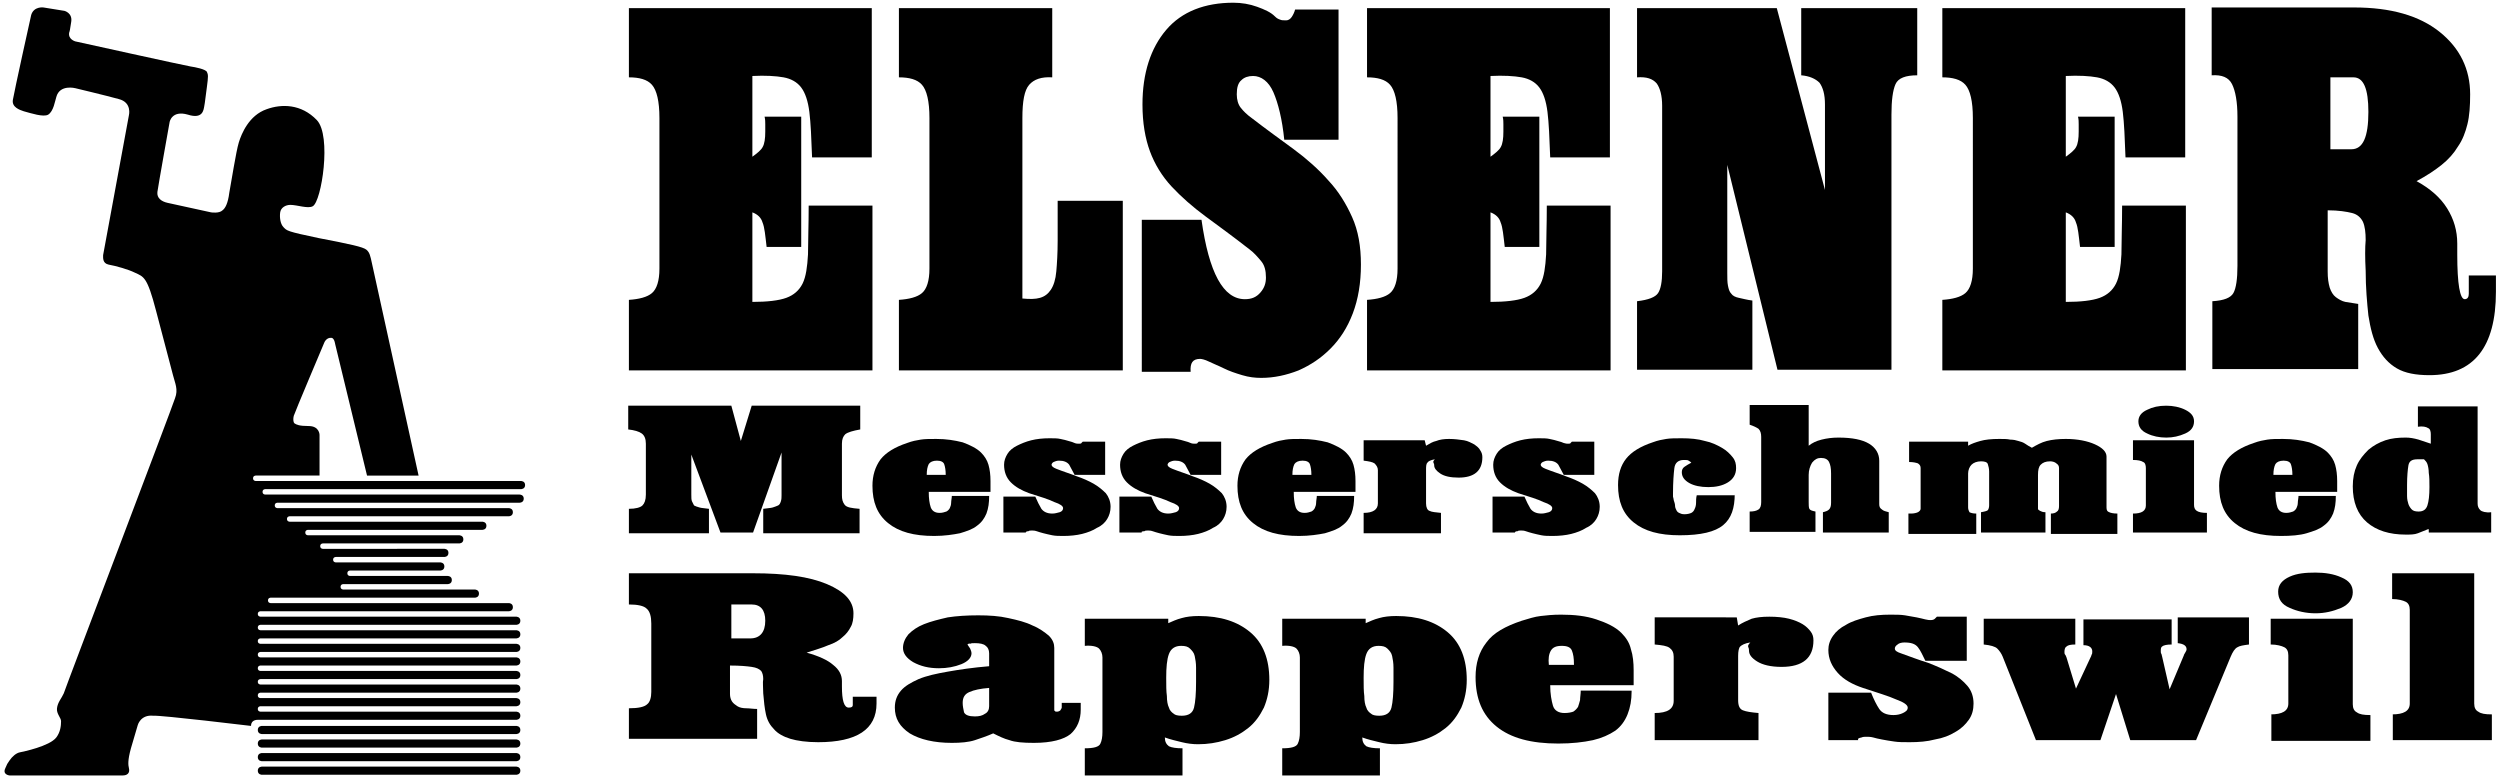 <?xml version="1.0" encoding="utf-8"?>
<!-- Generator: Adobe Illustrator 26.3.1, SVG Export Plug-In . SVG Version: 6.00 Build 0)  -->
<svg version="1.1" id="Ebene_1" xmlns="http://www.w3.org/2000/svg" xmlns:xlink="http://www.w3.org/1999/xlink" x="0px" y="0px"
	 width="368.5px" height="114.5px" viewBox="0 0 368.5 114.5" style="enable-background:new 0 0 368.5 114.5;" xml:space="preserve"
	>
<g>
	<path d="M128.5,54.6H92.7V44.2c1.5-0.1,2.7-0.4,3.4-1c0.7-0.6,1.1-1.8,1.1-3.6V17.4c0-2.5-0.4-4.1-1.1-4.9
		c-0.7-0.8-1.9-1.1-3.4-1.1V1.2h35.8v22h-8.8c-0.1-2.8-0.2-5.1-0.4-6.7c-0.2-1.6-0.6-2.8-1.2-3.6c-0.6-0.8-1.5-1.3-2.6-1.5
		c-1.1-0.2-2.7-0.3-4.6-0.2v11.9c0.7-0.5,1.3-1,1.5-1.4c0.3-0.5,0.4-1.3,0.4-2.3c0-0.4,0-0.8,0-1.1c0-0.3,0-0.7-0.1-1.1h5.4v19.2
		h-5.1c-0.2-1.7-0.3-2.9-0.6-3.6c-0.2-0.7-0.7-1.2-1.5-1.5v13.2c2.2,0,3.9-0.2,5-0.6c1.1-0.4,1.9-1.1,2.4-2.1c0.5-1,0.7-2.5,0.8-4.3
		c0-1.8,0.1-4.3,0.1-7.2h9.4V54.6z"/>
	<path d="M155.1,11.4c-1.6-0.1-2.7,0.3-3.4,1.1c-0.7,0.8-1,2.4-1,4.9V44c1.1,0.1,1.9,0.1,2.6-0.1c0.7-0.2,1.2-0.6,1.6-1.2
		c0.4-0.6,0.7-1.5,0.8-2.7c0.1-1.1,0.2-2.7,0.2-4.5v-5.9h9.6v25h-33V44.2c1.5-0.1,2.7-0.4,3.4-1c0.7-0.6,1.1-1.8,1.1-3.6V17.4
		c0-2.5-0.4-4.1-1.1-4.9c-0.7-0.8-1.9-1.1-3.4-1.1V1.2h22.6V11.4z"/>
	<path d="M197.3,20.6h-8c-0.3-3-0.9-5.4-1.6-7c-0.7-1.6-1.8-2.4-3-2.4c-0.7,0-1.3,0.2-1.7,0.6c-0.5,0.4-0.7,1.1-0.7,2.1
		c0,0.8,0.2,1.5,0.6,2c0.4,0.5,0.9,1,1.6,1.5c2.2,1.7,4.3,3.2,6.2,4.6c1.9,1.4,3.7,3,5.1,4.6c1.5,1.6,2.6,3.4,3.5,5.4
		c0.9,2,1.3,4.3,1.3,7c0,2.7-0.4,5.1-1.2,7.2c-0.8,2.1-1.9,3.8-3.3,5.2c-1.4,1.4-2.9,2.4-4.7,3.2c-1.8,0.7-3.6,1.1-5.5,1.1
		c-0.9,0-1.8-0.1-2.8-0.4c-1-0.3-1.9-0.6-2.7-1c-0.8-0.4-1.6-0.7-2.2-1c-0.6-0.3-1.1-0.4-1.3-0.4c-1.1,0-1.5,0.6-1.4,1.9h-7.2V32.4
		h8.8c1.1,7.8,3.2,11.7,6.4,11.7c1,0,1.7-0.3,2.3-1c0.6-0.7,0.8-1.4,0.8-2.2c0-1-0.2-1.8-0.7-2.4c-0.5-0.6-1.1-1.3-1.8-1.8
		c-2.3-1.8-4.5-3.4-6.4-4.8c-1.9-1.4-3.6-2.9-5-4.4c-1.4-1.5-2.5-3.3-3.2-5.2c-0.7-1.9-1.1-4.2-1.1-6.9c0-4.6,1.2-8.3,3.5-11
		c2.3-2.7,5.7-4,9.9-4c1.2,0,2.4,0.2,3.5,0.6c1.1,0.4,2,0.8,2.6,1.4c0.3,0.3,0.5,0.4,0.8,0.5c0.2,0.1,0.5,0.1,0.9,0.1
		c0.3,0,0.6-0.2,0.8-0.5c0.2-0.3,0.4-0.7,0.5-1.1h6.4V20.6z"/>
	<path d="M237.3,54.6h-35.8V44.2c1.5-0.1,2.7-0.4,3.4-1c0.7-0.6,1.1-1.8,1.1-3.6V17.4c0-2.5-0.4-4.1-1.1-4.9
		c-0.7-0.8-1.9-1.1-3.4-1.1V1.2h35.8v22h-8.8c-0.1-2.8-0.2-5.1-0.4-6.7c-0.2-1.6-0.6-2.8-1.2-3.6c-0.6-0.8-1.5-1.3-2.6-1.5
		c-1.1-0.2-2.7-0.3-4.6-0.2v11.9c0.7-0.5,1.3-1,1.5-1.4c0.3-0.5,0.4-1.3,0.4-2.3c0-0.4,0-0.8,0-1.1c0-0.3,0-0.7-0.1-1.1h5.4v19.2
		h-5.1c-0.2-1.7-0.3-2.9-0.6-3.6c-0.2-0.7-0.7-1.2-1.5-1.5v13.2c2.2,0,3.9-0.2,5-0.6c1.1-0.4,1.9-1.1,2.4-2.1c0.5-1,0.7-2.5,0.8-4.3
		c0-1.8,0.1-4.3,0.1-7.2h9.4V54.6z"/>
	<path d="M241.3,54.6V44.4c1.7-0.2,2.7-0.6,3.1-1.2c0.4-0.6,0.6-1.7,0.6-3.2V15.6c0-1.5-0.3-2.6-0.8-3.3c-0.6-0.7-1.5-1-2.9-0.9V1.2
		h20.6L269,28V15.4c0-1.5-0.3-2.5-0.8-3.2c-0.6-0.6-1.5-1-2.7-1.1V1.2h17.1v9.9c-1.7,0-2.8,0.4-3.2,1.3c-0.4,0.9-0.6,2.4-0.6,4.5
		v37.6h-16.8l-7.4-30.2v15.9c0,0.8,0,1.4,0.1,1.9s0.2,0.9,0.5,1.2c0.2,0.3,0.6,0.5,1.1,0.6c0.5,0.1,1.2,0.3,2,0.4v10.2H241.3z"/>
	<path d="M322.1,54.6h-35.8V44.2c1.5-0.1,2.7-0.4,3.4-1c0.7-0.6,1.1-1.8,1.1-3.6V17.4c0-2.5-0.4-4.1-1.1-4.9
		c-0.7-0.8-1.9-1.1-3.4-1.1V1.2h35.8v22h-8.8c-0.1-2.8-0.2-5.1-0.4-6.7c-0.2-1.6-0.6-2.8-1.2-3.6c-0.6-0.8-1.5-1.3-2.6-1.5
		c-1.1-0.2-2.7-0.3-4.6-0.2v11.9c0.7-0.5,1.3-1,1.5-1.4c0.3-0.5,0.4-1.3,0.4-2.3c0-0.4,0-0.8,0-1.1c0-0.3,0-0.7-0.1-1.1h5.4v19.2
		h-5.1c-0.2-1.7-0.3-2.9-0.6-3.6c-0.2-0.7-0.7-1.2-1.5-1.5v13.2c2.2,0,3.9-0.2,5-0.6c1.1-0.4,1.9-1.1,2.4-2.1c0.5-1,0.7-2.5,0.8-4.3
		c0-1.8,0.1-4.3,0.1-7.2h9.4V54.6z"/>
	<path d="M326.1,54.6V44.4c1.7-0.1,2.7-0.5,3.1-1.2c0.4-0.7,0.6-2.1,0.6-4v-22c0-2.2-0.3-3.8-0.8-4.8c-0.5-1-1.5-1.4-3-1.3v-10h21
		c5.4,0,9.6,1.2,12.6,3.6c3,2.4,4.5,5.5,4.5,9.2c0,1.7-0.1,3.2-0.4,4.4c-0.3,1.2-0.7,2.3-1.4,3.3c-0.6,1-1.4,1.9-2.4,2.7
		c-1,0.8-2.2,1.6-3.7,2.4c2,1.1,3.5,2.4,4.5,4c1,1.6,1.5,3.3,1.5,5.2c0,0.3,0,0.6,0,0.8c0,0.2,0,0.5,0,0.8c0,4.4,0.4,6.6,1.1,6.6
		c0.4,0,0.6-0.3,0.6-0.8s0-1.5,0-2.7h4c0,0.4,0,0.8,0,1.2c0,0.3,0,0.7,0,1.2c0,8.2-3.3,12.3-9.8,12.3c-2,0-3.6-0.3-4.8-1
		c-1.2-0.7-2.1-1.7-2.8-3c-0.7-1.3-1.1-2.9-1.4-4.8c-0.2-1.9-0.4-4.1-0.4-6.6c-0.1-1.9-0.1-3.4,0-4.5c0-1.1-0.1-2-0.4-2.7
		c-0.3-0.6-0.8-1.1-1.6-1.3c-0.8-0.2-2-0.4-3.6-0.4v9c0,1,0.1,1.7,0.3,2.4c0.2,0.6,0.5,1.1,0.9,1.4c0.4,0.3,0.9,0.6,1.4,0.7
		c0.6,0.1,1.2,0.2,1.9,0.3v9.6H326.1z M343.4,22h3.2c1.7,0,2.5-1.8,2.5-5.5c0-3.4-0.7-5.1-2.2-5.1h-3.4V22z"/>
</g>
<g>
	<path d="M92.7,78.5V75c1,0,1.7-0.2,2-0.5s0.5-0.8,0.5-1.6v-7.5c0-0.7-0.2-1.2-0.6-1.5c-0.4-0.3-1.1-0.5-2-0.6v-3.5h15.2l1.4,5.2
		l1.6-5.2h16v3.5c-1.1,0.2-1.8,0.4-2.2,0.7c-0.3,0.3-0.5,0.7-0.5,1.4V73c0,0.6,0.1,1,0.4,1.4c0.3,0.4,1,0.5,2.2,0.6v3.6h-14.2V75
		c0.6-0.1,1.1-0.1,1.4-0.2c0.3-0.1,0.6-0.2,0.8-0.3c0.2-0.1,0.3-0.3,0.4-0.6s0.1-0.6,0.1-0.9v-6.3L111,78.5h-4.8L101.9,67v5.9
		c0,0.4,0,0.8,0.1,1c0.1,0.2,0.2,0.4,0.3,0.6c0.2,0.1,0.4,0.2,0.8,0.3c0.3,0.1,0.8,0.1,1.4,0.2v3.6H92.7z"/>
	<path d="M145.8,73.1c0,1-0.1,1.8-0.4,2.6c-0.3,0.7-0.7,1.3-1.4,1.8c-0.6,0.5-1.5,0.8-2.5,1.1c-1,0.2-2.3,0.4-3.8,0.4
		c-3,0-5.2-0.6-6.8-1.9s-2.3-3.1-2.3-5.5c0-1.5,0.4-2.8,1.2-3.9c0.8-1,2.1-1.8,3.9-2.4c0.8-0.3,1.4-0.4,2-0.5
		c0.6-0.1,1.4-0.1,2.3-0.1c1.5,0,2.7,0.2,3.9,0.5c1.1,0.4,2.1,0.9,2.7,1.5c0.5,0.5,0.9,1.1,1.1,1.8c0.2,0.7,0.3,1.5,0.3,2.4
		c0,0.3,0,0.5,0,0.8c0,0.3,0,0.6,0,0.8h-9.1c0,1,0.1,1.7,0.3,2.3c0.2,0.5,0.6,0.8,1.3,0.8c0.4,0,0.7-0.1,1-0.2
		c0.2-0.1,0.4-0.3,0.5-0.5c0.1-0.2,0.2-0.5,0.2-0.8c0-0.3,0.1-0.7,0.1-1H145.8z M139.4,70c0-0.7-0.1-1.2-0.2-1.5
		c-0.1-0.4-0.5-0.6-1.1-0.6c-0.6,0-1,0.2-1.2,0.5c-0.2,0.4-0.3,0.9-0.3,1.6H139.4z"/>
	<path d="M151.2,78.5h-3.3v-5.3h4.7c0.3,0.7,0.6,1.3,0.9,1.8c0.3,0.4,0.8,0.7,1.6,0.7c0.4,0,0.7-0.1,1.1-0.2
		c0.3-0.1,0.5-0.3,0.5-0.6s-0.4-0.6-1.3-0.9c-0.8-0.4-2.1-0.8-3.7-1.3c-1.1-0.4-2-0.9-2.7-1.6c-0.7-0.7-1-1.6-1-2.6
		c0-0.6,0.2-1.1,0.5-1.6c0.3-0.5,0.8-0.9,1.4-1.2c0.6-0.3,1.3-0.6,2.1-0.8c0.8-0.2,1.7-0.3,2.7-0.3c0.6,0,1.2,0,1.6,0.1
		c0.5,0.1,0.9,0.2,1.2,0.3c0.4,0.1,0.7,0.2,0.9,0.3s0.5,0.1,0.6,0.1c0.2,0,0.4,0,0.4-0.1c0.1-0.1,0.2-0.2,0.2-0.2h3.3v4.9h-4.5
		c-0.3-0.6-0.6-1.1-0.8-1.5c-0.3-0.4-0.8-0.6-1.5-0.6c-0.3,0-0.6,0.1-0.8,0.2c-0.2,0.1-0.3,0.3-0.3,0.4c0,0.2,0.2,0.4,0.7,0.6
		c1,0.4,2,0.7,3,1.1c0.9,0.3,1.8,0.7,2.5,1.1c0.7,0.4,1.3,0.9,1.8,1.4c0.4,0.5,0.7,1.2,0.7,2c0,0.7-0.2,1.3-0.5,1.8
		c-0.3,0.5-0.8,1-1.5,1.3c-0.6,0.4-1.4,0.7-2.2,0.9c-0.8,0.2-1.8,0.3-2.7,0.3c-0.7,0-1.2,0-1.7-0.1c-0.5-0.1-0.9-0.2-1.3-0.3
		c-0.4-0.1-0.7-0.2-1-0.3c-0.3-0.1-0.5-0.1-0.7-0.1c-0.2,0-0.4,0-0.5,0.1C151.3,78.3,151.2,78.4,151.2,78.5z"/>
	<path d="M168.3,78.5H165v-5.3h4.7c0.3,0.7,0.6,1.3,0.9,1.8c0.3,0.4,0.8,0.7,1.6,0.7c0.4,0,0.7-0.1,1.1-0.2c0.3-0.1,0.5-0.3,0.5-0.6
		s-0.4-0.6-1.3-0.9c-0.8-0.4-2.1-0.8-3.7-1.3c-1.1-0.4-2-0.9-2.7-1.6c-0.7-0.7-1-1.6-1-2.6c0-0.6,0.2-1.1,0.5-1.6
		c0.3-0.5,0.8-0.9,1.4-1.2c0.6-0.3,1.3-0.6,2.1-0.8c0.8-0.2,1.7-0.3,2.7-0.3c0.6,0,1.2,0,1.6,0.1c0.5,0.1,0.9,0.2,1.2,0.3
		c0.4,0.1,0.7,0.2,0.9,0.3s0.5,0.1,0.6,0.1c0.2,0,0.4,0,0.4-0.1c0.1-0.1,0.2-0.2,0.2-0.2h3.3v4.9h-4.5c-0.3-0.6-0.6-1.1-0.8-1.5
		c-0.3-0.4-0.8-0.6-1.5-0.6c-0.3,0-0.6,0.1-0.8,0.2c-0.2,0.1-0.3,0.3-0.3,0.4c0,0.2,0.2,0.4,0.7,0.6c1,0.4,2,0.7,3,1.1
		c0.9,0.3,1.8,0.7,2.5,1.1c0.7,0.4,1.3,0.9,1.8,1.4c0.4,0.5,0.7,1.2,0.7,2c0,0.7-0.2,1.3-0.5,1.8c-0.3,0.5-0.8,1-1.5,1.3
		c-0.6,0.4-1.4,0.7-2.2,0.9c-0.8,0.2-1.8,0.3-2.7,0.3c-0.7,0-1.2,0-1.7-0.1c-0.5-0.1-0.9-0.2-1.3-0.3c-0.4-0.1-0.7-0.2-1-0.3
		c-0.3-0.1-0.5-0.1-0.7-0.1c-0.2,0-0.4,0-0.5,0.1C168.3,78.3,168.2,78.4,168.3,78.5z"/>
	<path d="M199.6,73.1c0,1-0.1,1.8-0.4,2.6c-0.3,0.7-0.7,1.3-1.4,1.8c-0.6,0.5-1.5,0.8-2.5,1.1c-1,0.2-2.3,0.4-3.8,0.4
		c-3,0-5.2-0.6-6.8-1.9s-2.3-3.1-2.3-5.5c0-1.5,0.4-2.8,1.2-3.9c0.8-1,2.1-1.8,3.9-2.4c0.8-0.3,1.4-0.4,2-0.5
		c0.6-0.1,1.4-0.1,2.3-0.1c1.5,0,2.7,0.2,3.9,0.5c1.1,0.4,2.1,0.9,2.7,1.5c0.5,0.5,0.9,1.1,1.1,1.8c0.2,0.7,0.3,1.5,0.3,2.4
		c0,0.3,0,0.5,0,0.8c0,0.3,0,0.6,0,0.8h-9.1c0,1,0.1,1.7,0.3,2.3c0.2,0.5,0.6,0.8,1.3,0.8c0.4,0,0.7-0.1,1-0.2
		c0.2-0.1,0.4-0.3,0.5-0.5c0.1-0.2,0.2-0.5,0.2-0.8c0-0.3,0.1-0.7,0.1-1H199.6z M193.3,70c0-0.7-0.1-1.2-0.2-1.5
		c-0.1-0.4-0.5-0.6-1.1-0.6c-0.6,0-1,0.2-1.2,0.5c-0.2,0.4-0.3,0.9-0.3,1.6H193.3z"/>
	<path d="M210.2,65.7c0.5-0.3,1-0.6,1.5-0.7c0.5-0.2,1.1-0.3,1.9-0.3c0.8,0,1.5,0.1,2.2,0.2c0.6,0.1,1.1,0.4,1.5,0.6
		c0.4,0.3,0.7,0.5,0.9,0.9c0.2,0.3,0.3,0.6,0.3,1c0,2-1.2,3-3.5,3c-1.2,0-2.1-0.2-2.7-0.6s-0.9-0.8-0.9-1.2c0-0.1,0-0.2-0.1-0.4
		c-0.1-0.1,0-0.3,0.2-0.5c-0.6,0.1-1,0.3-1.1,0.5c-0.2,0.2-0.2,0.6-0.2,1.1v4.9c0,0.6,0.2,1,0.5,1.1c0.4,0.2,0.9,0.2,1.7,0.3v3
		h-11.4v-3c1.4,0,2.1-0.5,2.1-1.4v-4.9c0-0.4-0.2-0.7-0.5-1c-0.3-0.2-0.8-0.3-1.6-0.4v-3h9L210.2,65.7z"/>
	<path d="M223.3,78.5h-3.3v-5.3h4.7c0.3,0.7,0.6,1.3,0.9,1.8c0.3,0.4,0.8,0.7,1.6,0.7c0.4,0,0.7-0.1,1.1-0.2
		c0.3-0.1,0.5-0.3,0.5-0.6s-0.4-0.6-1.3-0.9c-0.8-0.4-2.1-0.8-3.7-1.3c-1.1-0.4-2-0.9-2.7-1.6c-0.7-0.7-1-1.6-1-2.6
		c0-0.6,0.2-1.1,0.5-1.6c0.3-0.5,0.8-0.9,1.4-1.2c0.6-0.3,1.3-0.6,2.1-0.8c0.8-0.2,1.7-0.3,2.7-0.3c0.6,0,1.2,0,1.6,0.1
		c0.5,0.1,0.9,0.2,1.2,0.3c0.4,0.1,0.7,0.2,0.9,0.3c0.3,0.1,0.5,0.1,0.6,0.1c0.2,0,0.4,0,0.4-0.1c0.1-0.1,0.2-0.2,0.2-0.2h3.3v4.9
		h-4.5c-0.3-0.6-0.6-1.1-0.8-1.5c-0.3-0.4-0.8-0.6-1.5-0.6c-0.3,0-0.6,0.1-0.8,0.2c-0.2,0.1-0.3,0.3-0.3,0.4c0,0.2,0.2,0.4,0.7,0.6
		c1,0.4,2,0.7,3,1.1c0.9,0.3,1.8,0.7,2.5,1.1c0.7,0.4,1.3,0.9,1.8,1.4c0.4,0.5,0.7,1.2,0.7,2c0,0.7-0.2,1.3-0.5,1.8
		c-0.3,0.5-0.8,1-1.5,1.3c-0.6,0.4-1.4,0.7-2.2,0.9c-0.8,0.2-1.8,0.3-2.7,0.3c-0.7,0-1.2,0-1.7-0.1c-0.5-0.1-0.9-0.2-1.3-0.3
		c-0.4-0.1-0.7-0.2-1-0.3c-0.3-0.1-0.5-0.1-0.7-0.1c-0.2,0-0.4,0-0.5,0.1C223.4,78.3,223.3,78.4,223.3,78.5z"/>
	<path d="M255.7,72.8c0,2.1-0.5,3.6-1.7,4.6c-1.2,1-3.3,1.5-6.4,1.5c-3,0-5.2-0.6-6.8-1.9c-1.6-1.3-2.3-3.1-2.3-5.5
		c0-1.6,0.4-2.9,1.2-3.9s2.1-1.8,3.9-2.4c0.8-0.3,1.4-0.4,2-0.5s1.4-0.1,2.3-0.1c1.2,0,2.4,0.1,3.4,0.4c1,0.2,1.8,0.6,2.5,1
		c0.7,0.4,1.2,0.9,1.6,1.4c0.4,0.5,0.5,1,0.5,1.6c0,0.9-0.4,1.6-1.2,2.1c-0.8,0.5-1.8,0.7-2.9,0.7c-1.1,0-2.1-0.2-2.8-0.6
		c-0.7-0.4-1.1-0.9-1.1-1.6c0-0.3,0.1-0.6,0.4-0.8c0.3-0.2,0.6-0.4,1-0.6c-0.1-0.1-0.2-0.2-0.4-0.3c-0.1-0.1-0.4-0.1-0.7-0.1
		c-0.8,0-1.3,0.4-1.4,1.2c-0.1,0.8-0.2,2.1-0.2,3.7c0,0.2,0,0.4,0,0.5s0.1,0.3,0.1,0.5c0.1,0.3,0.2,0.6,0.2,0.8
		c0,0.3,0.1,0.5,0.2,0.7c0.1,0.2,0.2,0.3,0.4,0.4s0.4,0.2,0.8,0.2c0.4,0,0.8-0.1,1-0.2c0.2-0.1,0.4-0.3,0.5-0.6
		c0.1-0.2,0.2-0.5,0.2-0.9c0-0.3,0-0.7,0.1-1.1H255.7z"/>
	<path d="M266.6,59.9v5.8c0.5-0.4,1.1-0.7,1.9-0.9c0.8-0.2,1.6-0.3,2.5-0.3c2,0,3.5,0.3,4.5,0.9c1,0.6,1.5,1.5,1.5,2.5v6.4
		c0,0.4,0.1,0.6,0.4,0.8c0.2,0.2,0.6,0.3,1,0.4v3h-9.7v-3c0.4-0.1,0.7-0.2,0.9-0.4c0.2-0.2,0.3-0.5,0.3-1v-4.3
		c0-0.8-0.1-1.3-0.3-1.7c-0.2-0.4-0.6-0.6-1.2-0.6c-0.5,0-0.9,0.2-1.3,0.7c-0.3,0.5-0.5,1.1-0.5,1.8v4c0,0.4,0,0.8,0.1,1
		c0.1,0.2,0.4,0.3,0.9,0.4v3h-9.7v-3c0.6,0,1-0.1,1.3-0.3c0.3-0.2,0.4-0.6,0.4-1.1v-9.6c0-0.5-0.1-0.9-0.4-1.2
		c-0.3-0.2-0.7-0.4-1.3-0.6v-2.9H266.6z"/>
	<path d="M290.1,64.9v0.8c0.5-0.3,1.1-0.5,1.8-0.7c0.7-0.2,1.6-0.3,2.8-0.3c0.6,0,1.2,0,1.6,0.1c0.5,0,0.9,0.1,1.2,0.2
		c0.4,0.1,0.7,0.2,1,0.4c0.3,0.2,0.6,0.4,1,0.6c0.7-0.4,1.4-0.8,2.2-1c0.8-0.2,1.7-0.3,2.8-0.3c1.7,0,3.2,0.3,4.3,0.8
		c1.1,0.5,1.7,1.1,1.7,1.8c0,0.2,0,0.3,0,0.5c0,0.1,0,0.3,0,0.5v6.5c0,0.4,0.1,0.6,0.4,0.7c0.2,0.1,0.6,0.2,1.2,0.2v3h-9.8v-3
		c0.4,0,0.7-0.1,0.9-0.3c0.2-0.1,0.3-0.4,0.3-0.8v-4.6c0-0.2,0-0.3,0-0.5c0-0.1,0-0.3,0-0.5c0-0.3-0.1-0.5-0.4-0.7
		c-0.2-0.2-0.6-0.3-0.9-0.3c-0.7,0-1.1,0.2-1.4,0.5c-0.3,0.3-0.4,0.8-0.4,1.5V75c0,0.1,0.1,0.2,0.3,0.3c0.2,0.1,0.4,0.2,0.8,0.2v3
		H292v-3c0.6-0.1,0.9-0.2,1-0.3c0.1-0.1,0.2-0.4,0.2-0.7v-5c0-0.4-0.1-0.8-0.2-1.1c-0.1-0.3-0.5-0.4-1-0.4c-0.6,0-1.1,0.2-1.4,0.5
		c-0.3,0.3-0.5,0.8-0.5,1.3v5c0,0.3,0.1,0.5,0.2,0.7c0.2,0.1,0.5,0.2,1,0.2v3h-10v-3c0.1,0,0.1,0,0.2,0c0,0,0.1,0,0.2,0
		c0.4,0,0.8-0.1,1-0.2c0.2-0.1,0.4-0.3,0.4-0.5v-6c0-0.3-0.1-0.5-0.4-0.7c-0.3-0.1-0.7-0.2-1.3-0.2v-3H290.1z"/>
	<path d="M314.4,75.7c1.3,0,1.9-0.4,1.9-1.2V69c0-0.4-0.1-0.8-0.4-0.9c-0.3-0.2-0.8-0.3-1.5-0.3v-2.9h9v9.5c0,0.4,0.1,0.7,0.4,0.9
		c0.3,0.2,0.8,0.3,1.5,0.3v2.9h-10.9V75.7z M319.3,59.8c1,0,2,0.2,2.8,0.6s1.3,0.9,1.3,1.7c0,0.8-0.4,1.4-1.3,1.8s-1.8,0.6-2.8,0.6
		s-2-0.2-2.8-0.6c-0.9-0.4-1.3-1-1.3-1.8c0-0.7,0.4-1.3,1.3-1.7C317.3,60,318.2,59.8,319.3,59.8z"/>
	<path d="M344.3,73.1c0,1-0.1,1.8-0.4,2.6c-0.3,0.7-0.7,1.3-1.4,1.8c-0.6,0.5-1.5,0.8-2.5,1.1s-2.3,0.4-3.8,0.4
		c-3,0-5.2-0.6-6.8-1.9c-1.6-1.3-2.3-3.1-2.3-5.5c0-1.5,0.4-2.8,1.2-3.9c0.8-1,2.1-1.8,3.9-2.4c0.8-0.3,1.4-0.4,2-0.5
		s1.4-0.1,2.3-0.1c1.5,0,2.7,0.2,3.9,0.5c1.1,0.4,2.1,0.9,2.7,1.5c0.5,0.5,0.9,1.1,1.1,1.8c0.2,0.7,0.3,1.5,0.3,2.4
		c0,0.3,0,0.5,0,0.8c0,0.3,0,0.6,0,0.8h-9.1c0,1,0.1,1.7,0.3,2.3c0.2,0.5,0.6,0.8,1.3,0.8c0.4,0,0.7-0.1,1-0.2
		c0.2-0.1,0.4-0.3,0.5-0.5c0.1-0.2,0.2-0.5,0.2-0.8c0-0.3,0.1-0.7,0.1-1H344.3z M337.9,70c0-0.7-0.1-1.2-0.2-1.5
		c-0.1-0.4-0.5-0.6-1.1-0.6c-0.6,0-1,0.2-1.2,0.5c-0.2,0.4-0.3,0.9-0.3,1.6H337.9z"/>
	<path d="M357.9,78c-0.5,0.2-1,0.4-1.5,0.6c-0.5,0.2-1.1,0.2-1.8,0.2c-2.4,0-4.3-0.6-5.7-1.8c-1.4-1.2-2.1-3-2.1-5.3
		c0-1.2,0.2-2.2,0.6-3.1c0.4-0.9,1-1.6,1.7-2.3c0.7-0.6,1.6-1.1,2.5-1.4c0.9-0.3,1.9-0.4,3-0.4c0.6,0,1.2,0.1,1.9,0.3
		c0.6,0.2,1.2,0.4,1.8,0.6V64c0-0.4-0.1-0.8-0.4-0.9c-0.3-0.2-0.8-0.3-1.5-0.2v-3h8.8v14.3c0,0.4,0.1,0.7,0.4,1
		c0.2,0.2,0.8,0.4,1.6,0.3v3h-9.2V78z M356.3,67.7c-0.8,0-1.2,0.3-1.3,0.9c-0.1,0.6-0.2,1.6-0.2,2.9c0,0.6,0,1.1,0,1.6
		c0,0.5,0.1,0.9,0.2,1.2c0.1,0.3,0.3,0.6,0.5,0.8c0.2,0.2,0.5,0.3,1,0.3c0.7,0,1.1-0.3,1.3-0.9c0.2-0.6,0.3-1.5,0.3-2.7
		c0-0.8,0-1.5-0.1-2.1c0-0.5-0.1-1-0.2-1.3s-0.3-0.5-0.5-0.7C357.1,67.7,356.7,67.7,356.3,67.7z"/>
</g>
<g>
	<path d="M92.7,109.1v-4.7c1.4,0,2.3-0.2,2.7-0.6c0.4-0.3,0.6-1,0.6-1.8V91.9c0-1-0.2-1.8-0.7-2.2c-0.4-0.4-1.3-0.6-2.6-0.6v-4.6
		H111c4.7,0,8.3,0.5,10.9,1.6c2.6,1.1,3.9,2.5,3.9,4.3c0,0.8-0.1,1.5-0.4,2c-0.3,0.6-0.7,1.1-1.2,1.5c-0.5,0.5-1.2,0.9-2.1,1.2
		c-0.9,0.4-2,0.7-3.2,1.1c1.8,0.5,3.1,1.1,3.9,1.8c0.9,0.7,1.3,1.5,1.3,2.4c0,0.1,0,0.3,0,0.4c0,0.1,0,0.2,0,0.4c0,2,0.3,3.1,1,3.1
		c0.4,0,0.6-0.1,0.6-0.4c0-0.3,0-0.7,0-1.2h3.5c0,0.2,0,0.4,0,0.5c0,0.2,0,0.3,0,0.5c0,3.8-2.9,5.7-8.6,5.7c-1.7,0-3.1-0.2-4.1-0.5
		c-1-0.3-1.9-0.8-2.4-1.4c-0.6-0.6-1-1.3-1.2-2.2c-0.2-0.9-0.3-1.9-0.4-3.1c0-0.9-0.1-1.6,0-2.1c0-0.5-0.1-0.9-0.3-1.2
		c-0.3-0.3-0.7-0.5-1.4-0.6c-0.7-0.1-1.7-0.2-3.2-0.2v4.2c0,0.4,0.1,0.8,0.3,1.1c0.2,0.3,0.5,0.5,0.8,0.7c0.3,0.2,0.8,0.3,1.3,0.3
		s1,0.1,1.6,0.1v4.4H92.7z M107.8,94.1h2.8c1.4,0,2.2-0.9,2.2-2.6c0-1.6-0.7-2.4-2-2.4h-3V94.1z"/>
	<path d="M142.6,95c0.1,0.2,0.3,0.4,0.4,0.6c0.1,0.2,0.2,0.5,0.2,0.7c0,0.6-0.5,1.2-1.5,1.6c-1,0.4-2.1,0.6-3.3,0.6
		c-1.5,0-2.7-0.3-3.8-0.9c-1-0.6-1.5-1.3-1.5-2.1c0-0.7,0.3-1.4,0.8-2c0.6-0.6,1.3-1.1,2.3-1.5c1-0.4,2.2-0.7,3.5-1
		c1.3-0.2,2.8-0.3,4.5-0.3c1.6,0,3.1,0.1,4.4,0.4c1.4,0.3,2.6,0.6,3.6,1.1c1,0.4,1.8,1,2.4,1.5c0.6,0.6,0.8,1.2,0.8,1.8v9.1
		c0,0.1,0,0.2,0.1,0.2c0,0.1,0.2,0.1,0.3,0.1c0.2,0,0.4-0.1,0.5-0.2c0.1-0.2,0.2-0.3,0.2-0.4v-0.7h2.8v1c0,1.5-0.5,2.7-1.5,3.6
		c-1,0.8-2.8,1.3-5.4,1.3c-1.6,0-2.8-0.1-3.6-0.4c-0.8-0.2-1.6-0.6-2.4-1c-0.9,0.4-1.8,0.7-2.7,1c-0.9,0.3-2.1,0.4-3.4,0.4
		c-2.6,0-4.7-0.5-6.2-1.4c-1.5-1-2.2-2.2-2.2-3.8c0-1,0.3-1.8,0.9-2.5c0.6-0.7,1.5-1.2,2.6-1.7c1.2-0.5,2.6-0.8,4.3-1.1
		c1.7-0.3,3.7-0.6,6.1-0.8v-1.9c0-0.5-0.2-0.9-0.5-1.1c-0.3-0.3-0.9-0.4-1.6-0.4c-0.3,0-0.6,0-0.7,0.1
		C142.9,94.8,142.7,94.9,142.6,95z M145.8,101.4c-1.3,0.1-2.2,0.3-2.9,0.6c-0.7,0.3-1,0.8-1,1.6c0,0.5,0.1,0.9,0.2,1.4
		c0.2,0.4,0.7,0.6,1.6,0.6c0.6,0,1.1-0.1,1.5-0.4c0.4-0.2,0.6-0.6,0.6-1.1V101.4z"/>
	<path d="M172.1,91.9c0.7-0.3,1.3-0.6,2.1-0.8c0.7-0.2,1.5-0.3,2.5-0.3c3.2,0,5.7,0.8,7.6,2.4c1.9,1.6,2.8,4,2.8,7
		c0,1.6-0.3,2.9-0.8,4.1c-0.6,1.2-1.3,2.2-2.3,3s-2.1,1.4-3.4,1.8c-1.3,0.4-2.6,0.6-4,0.6c-0.8,0-1.6-0.1-2.4-0.3
		c-0.8-0.2-1.7-0.4-2.5-0.7c0,0.6,0.2,1,0.6,1.3c0.4,0.2,1.1,0.3,2,0.3v4h-14.4v-4c1.3,0,2.1-0.2,2.3-0.7c0.2-0.4,0.3-1,0.3-1.7v-11
		c0-0.5-0.2-1-0.5-1.3c-0.3-0.3-1.1-0.5-2.1-0.4v-4h12.3V91.9z M174.2,105.5c1,0,1.6-0.4,1.8-1.2c0.2-0.8,0.3-2.1,0.3-3.8
		c0-0.8,0-1.5,0-2.1c0-0.7-0.1-1.2-0.2-1.7c-0.1-0.5-0.4-0.8-0.7-1.1c-0.3-0.3-0.7-0.4-1.3-0.4c-0.9,0-1.5,0.4-1.8,1.2
		c-0.3,0.8-0.4,2-0.4,3.5c0,1.1,0,2,0.1,2.7c0,0.7,0.1,1.3,0.3,1.7c0.1,0.4,0.4,0.7,0.7,0.9C173.2,105.4,173.6,105.5,174.2,105.5z"
		/>
	<path d="M201.2,91.9c0.7-0.3,1.3-0.6,2.1-0.8c0.7-0.2,1.5-0.3,2.5-0.3c3.2,0,5.7,0.8,7.6,2.4c1.9,1.6,2.8,4,2.8,7
		c0,1.6-0.3,2.9-0.8,4.1c-0.6,1.2-1.3,2.2-2.3,3s-2.1,1.4-3.4,1.8c-1.3,0.4-2.6,0.6-4,0.6c-0.8,0-1.6-0.1-2.4-0.3s-1.7-0.4-2.5-0.7
		c0,0.6,0.2,1,0.6,1.3c0.4,0.2,1.1,0.3,2,0.3v4h-14.4v-4c1.3,0,2.1-0.2,2.3-0.7c0.2-0.4,0.3-1,0.3-1.7v-11c0-0.5-0.2-1-0.5-1.3
		c-0.3-0.3-1.1-0.5-2.1-0.4v-4h12.3V91.9z M203.3,105.5c1,0,1.6-0.4,1.8-1.2c0.2-0.8,0.3-2.1,0.3-3.8c0-0.8,0-1.5,0-2.1
		c0-0.7-0.1-1.2-0.2-1.7s-0.4-0.8-0.7-1.1c-0.3-0.3-0.7-0.4-1.3-0.4c-0.9,0-1.5,0.4-1.8,1.2c-0.3,0.8-0.4,2-0.4,3.5
		c0,1.1,0,2,0.1,2.7c0,0.7,0.1,1.3,0.3,1.7c0.1,0.4,0.4,0.7,0.7,0.9C202.3,105.4,202.7,105.5,203.3,105.5z"/>
	<path d="M240.5,101.9c0,1.3-0.2,2.4-0.6,3.4c-0.4,1-1,1.8-1.8,2.4c-0.9,0.6-2,1.1-3.3,1.4c-1.4,0.3-3.1,0.5-5.1,0.5
		c-4,0-7-0.8-9.1-2.5c-2.1-1.7-3.1-4.1-3.1-7.3c0-2,0.5-3.7,1.6-5.1c1-1.4,2.8-2.4,5.2-3.2c1-0.3,1.9-0.6,2.8-0.7
		c0.8-0.1,1.8-0.2,3-0.2c2,0,3.7,0.2,5.2,0.7s2.8,1.1,3.7,2c0.7,0.7,1.2,1.5,1.4,2.4c0.3,0.9,0.4,2,0.4,3.1c0,0.3,0,0.7,0,1.1
		c0,0.4,0,0.7,0,1.1h-12.3c0,1.3,0.2,2.3,0.4,3c0.2,0.7,0.8,1.1,1.7,1.1c0.6,0,1-0.1,1.3-0.2c0.3-0.2,0.5-0.4,0.7-0.7
		c0.1-0.3,0.2-0.6,0.3-1c0-0.4,0.1-0.9,0.1-1.4H240.5z M232,97.9c0-0.9-0.1-1.5-0.3-2c-0.2-0.5-0.7-0.7-1.5-0.7s-1.3,0.2-1.6,0.7
		c-0.3,0.5-0.4,1.2-0.3,2.1H232z"/>
	<path d="M256.2,92.2c0.6-0.4,1.3-0.7,2-1c0.7-0.2,1.5-0.3,2.6-0.3c1.1,0,2.1,0.1,2.9,0.3c0.8,0.2,1.5,0.5,2,0.8
		c0.5,0.3,0.9,0.7,1.2,1.1c0.3,0.4,0.4,0.8,0.4,1.3c0,2.6-1.6,3.9-4.7,3.9c-1.6,0-2.8-0.3-3.6-0.8c-0.8-0.5-1.2-1-1.2-1.6
		c0-0.1,0-0.3-0.1-0.5c-0.1-0.2,0-0.4,0.3-0.7c-0.8,0.1-1.3,0.4-1.5,0.6s-0.3,0.7-0.3,1.4v6.5c0,0.8,0.2,1.3,0.7,1.5
		c0.5,0.2,1.2,0.3,2.3,0.4v4h-15.3v-4c1.9,0,2.8-0.6,2.8-1.8v-6.5c0-0.6-0.2-1-0.6-1.3s-1.1-0.4-2.2-0.5v-4H256L256.2,92.2z"/>
	<path d="M273.9,109.1h-4.4v-7h6.3c0.4,1,0.8,1.8,1.2,2.4s1.1,0.9,2.1,0.9c0.5,0,1-0.1,1.4-0.3c0.4-0.2,0.7-0.4,0.7-0.8
		s-0.6-0.8-1.7-1.2c-1.1-0.5-2.8-1-4.9-1.7c-1.5-0.5-2.8-1.2-3.7-2.2c-0.9-1-1.4-2.1-1.4-3.4c0-0.7,0.2-1.4,0.7-2.1
		c0.4-0.6,1.1-1.2,1.9-1.6c0.8-0.5,1.8-0.8,2.9-1.1c1.1-0.3,2.3-0.4,3.6-0.4c0.8,0,1.6,0,2.2,0.1c0.6,0.1,1.2,0.2,1.7,0.3
		c0.5,0.1,0.9,0.2,1.3,0.3s0.6,0.1,0.8,0.1c0.3,0,0.5-0.1,0.6-0.2c0.1-0.1,0.2-0.2,0.3-0.3h4.4v6.5h-6.1c-0.4-0.8-0.7-1.5-1.1-2
		c-0.4-0.5-1-0.7-2-0.7c-0.4,0-0.8,0.1-1,0.3c-0.3,0.2-0.4,0.4-0.4,0.6c0,0.3,0.3,0.5,0.9,0.7c1.4,0.5,2.7,1,4,1.4
		c1.3,0.5,2.4,1,3.4,1.5s1.8,1.2,2.4,1.9c0.6,0.7,0.9,1.6,0.9,2.6c0,0.9-0.2,1.7-0.7,2.4c-0.5,0.7-1.1,1.3-2,1.8
		c-0.8,0.5-1.8,0.9-3,1.1c-1.1,0.3-2.4,0.4-3.7,0.4c-0.9,0-1.7,0-2.3-0.1c-0.7-0.1-1.3-0.2-1.8-0.3c-0.5-0.1-1-0.2-1.3-0.3
		c-0.4-0.1-0.7-0.1-1-0.1c-0.2,0-0.5,0-0.7,0.1C273.9,108.8,273.8,108.9,273.9,109.1z"/>
	<path d="M318.5,96c0,0.1,0,0.3,0.1,0.4c0,0.1,0.1,0.3,0.1,0.4l1.1,4.8l2.1-5c0-0.1,0.1-0.2,0.2-0.4c0.1-0.2,0.2-0.3,0.2-0.5
		c0-0.5-0.4-0.8-1.3-0.9v-3.8h10.5V95c-0.8,0.1-1.4,0.2-1.7,0.4c-0.4,0.2-0.7,0.7-1,1.4l-5.1,12.3H314l-2.1-6.8l-2.3,6.8h-9.5
		l-4.9-12.3c-0.2-0.5-0.5-0.9-0.8-1.2c-0.3-0.3-1-0.5-2-0.6v-3.8h13.5V95c-0.7,0-1.1,0.1-1.3,0.3c-0.2,0.1-0.3,0.4-0.3,0.8
		c0,0.1,0,0.3,0.1,0.4c0.1,0.1,0.1,0.2,0.2,0.4l1.4,4.6l2.1-4.5c0.1-0.2,0.2-0.4,0.2-0.5c0.1-0.1,0.1-0.3,0.1-0.5
		c0-0.5-0.4-0.9-1.3-0.9v-3.8h13V95c-0.7,0-1.2,0.1-1.4,0.3C318.5,95.4,318.5,95.7,318.5,96z"/>
	<path d="M334.7,105.3c1.7,0,2.6-0.5,2.6-1.6v-7.1c0-0.6-0.2-1-0.6-1.2c-0.4-0.2-1.1-0.4-2-0.4v-3.8h12.1v12.6c0,0.6,0.2,1,0.6,1.2
		c0.4,0.3,1,0.4,2,0.4v3.8h-14.6V105.3z M341.3,84.4c1.4,0,2.7,0.2,3.8,0.7c1.2,0.5,1.7,1.2,1.7,2.2c0,1-0.6,1.8-1.7,2.3
		c-1.2,0.5-2.4,0.8-3.8,0.8c-1.4,0-2.7-0.3-3.8-0.8c-1.2-0.5-1.7-1.3-1.7-2.4c0-1,0.6-1.7,1.7-2.2S339.9,84.4,341.3,84.4z"/>
	<path d="M352.6,105.3c1.7,0,2.6-0.5,2.6-1.6V89.9c0-0.6-0.2-1-0.6-1.2c-0.4-0.2-1.1-0.4-2-0.4v-3.8h12.1v19.2c0,0.6,0.2,1,0.6,1.2
		c0.4,0.3,1,0.4,2,0.4v3.8h-14.6V105.3z"/>
</g>
<g>
	<path d="M76.1,107l-37.5,0c0,0-0.6,0-0.6,0.6c0,0.6,0.6,0.6,0.6,0.6l37.5,0c0,0,0.6,0,0.6-0.6C76.7,107,76.1,107,76.1,107z
		 M54.1,70.1h7.6c0,0-6.7-30.5-6.9-31.4c-0.2-0.9-0.3-1.5-0.8-1.9c-0.5-0.4-2.3-0.8-7-1.7c-4.8-1-4.7-1.1-5.2-1.6
		c-0.5-0.5-0.6-1.5-0.5-2.2c0.1-0.7,0.8-1.1,1.5-1.1c1,0,2.6,0.6,3.3,0.2c1.3-0.7,2.8-10.4,0.6-12.7c-2.3-2.4-5.2-2.4-7.4-1.6
		c-2.6,0.9-3.7,3.6-4.1,4.9c-0.4,1.3-1.1,5.8-1.4,7.4c-0.2,1.6-0.6,2.3-1,2.6c-0.5,0.5-1.7,0.3-1.7,0.3s-5.5-1.2-6.4-1.4
		c-0.9-0.2-1.6-0.7-1.5-1.6C23.3,27.5,25,18,25,18s0.3-1.8,2.7-1.1c2.2,0.7,2.3-0.7,2.4-1.2c0.1-0.4,0.3-2.3,0.4-2.9
		c0.2-1.5,0.2-1.8,0-2.2c-0.2-0.4-1.7-0.7-2.4-0.8c-0.7-0.1-17-3.7-17-3.7s-1.1-0.3-0.9-1.3c0.1-0.3,0.1-0.3,0.3-1.6s-1-1.6-1-1.6
		L6.4,1.1c0,0-1.4-0.2-1.8,1.1C4.5,2.6,2.1,13.5,1.9,14.7c-0.2,1.1,1,1.5,1.6,1.7c1.1,0.3,2.9,0.9,3.6,0.5c0.8-0.5,1-2,1.2-2.6
		c0.5-1.9,2.8-1.3,2.8-1.3s4.6,1.1,6.4,1.6c2,0.5,1.5,2.4,1.5,2.4s-3.7,20-3.8,20.6C15.2,38,15.1,38.8,16,39
		c1.1,0.2,2.9,0.7,3.9,1.2c1.3,0.6,1.8,0.6,3.1,5.6c1.2,4.6,2.2,8.3,2.5,9.5c0.3,1.2,0.8,2.1,0.3,3.4C25.4,60,9.6,101.5,9.4,102.2
		c-0.3,0.7-0.9,1.3-1,2.2c-0.1,0.8,0.6,1.4,0.6,1.9c0,0.7-0.1,1.6-0.7,2.4c-1,1.3-4.9,2.1-5.4,2.2c-0.5,0.1-1.1,0.6-1.5,1.2
		c-0.4,0.6-0.3,0.4-0.6,1.1c-0.5,1,0.6,1.1,0.6,1.1l16.7,0c0.6,0,1.1-0.3,0.9-1.1c-0.1-0.4-0.2-1.1,0.3-2.9c0.1-0.3,1-3.4,1-3.4
		s0.4-1.6,2.3-1.4C23.7,105.4,37,107,37,107c0-0.6,0.4-0.9,1-0.9h0.4h37.7c0,0,0.6,0,0.6-0.6c0-0.6-0.6-0.6-0.6-0.6l-37.7,0
		c0,0-0.4,0-0.4-0.4c0-0.4,0.4-0.4,0.4-0.4s25.1,0,37.7,0c0,0,0.6,0,0.6-0.6c0-0.6-0.6-0.6-0.6-0.6l-37.7,0c0,0-0.4,0-0.4-0.4
		c0-0.4,0.4-0.4,0.4-0.4s35,0,37.7,0c0,0,0.6,0,0.6-0.6c0-0.6-0.6-0.6-0.6-0.6l-37.7,0c0,0-0.4,0-0.4-0.4c0-0.4,0.4-0.4,0.4-0.4
		l37.7,0c0,0,0.6,0,0.6-0.6c0-0.6-0.6-0.6-0.6-0.6l-37.7,0c0,0-0.4,0-0.4-0.4c0-0.4,0.4-0.4,0.4-0.4l37.7,0c0,0,0.6,0,0.6-0.6
		c0-0.6-0.6-0.6-0.6-0.6l-37.7,0c0,0-0.4,0-0.4-0.4c0-0.4,0.4-0.4,0.4-0.4l37.7,0c0,0,0.6,0,0.6-0.6c0-0.6-0.6-0.6-0.6-0.6l-37.7,0
		c0,0-0.4,0-0.4-0.4c0-0.4,0.4-0.4,0.4-0.4s25,0,37.7,0c0,0,0.6,0,0.6-0.6c0-0.6-0.6-0.6-0.6-0.6l-37.7,0c0,0-0.4,0-0.4-0.4
		c0-0.4,0.4-0.4,0.4-0.4l37.7,0c0,0,0.6,0,0.6-0.6c0-0.6-0.6-0.6-0.6-0.6l-37.7,0c0,0-0.4,0-0.4-0.4c0-0.4,0.4-0.4,0.4-0.4l36.6,0
		c0,0,0.6,0,0.6-0.6c0-0.6-0.6-0.6-0.6-0.6l-35.1,0c0,0-0.4,0-0.4-0.4c0-0.4,0.4-0.4,0.4-0.4l30.1,0c0,0,0.6,0,0.6-0.6
		c0-0.6-0.6-0.6-0.6-0.6l-19.4,0c0,0-0.4,0-0.4-0.4c0-0.4,0.4-0.4,0.4-0.4s10.2,0,15.4,0c0,0,0.6,0,0.6-0.6c0-0.6-0.6-0.6-0.6-0.6
		l-14.4,0c0,0-0.4,0-0.4-0.4c0-0.4,0.4-0.4,0.4-0.4l13.3,0c0,0,0.6,0,0.6-0.6c0-0.6-0.6-0.6-0.6-0.6l-15.4,0c0,0-0.4,0-0.4-0.4
		c0-0.4,0.4-0.4,0.4-0.4l16,0c0,0,0.6,0,0.6-0.6c0-0.6-0.6-0.6-0.6-0.6H47.6c0,0-0.4,0-0.4-0.4c0-0.4,0.4-0.4,0.4-0.4l20.1,0
		c0,0,0.6,0,0.6-0.6c0-0.6-0.6-0.6-0.6-0.6l-22.3,0c0,0-0.4,0-0.4-0.4c0-0.4,0.4-0.4,0.4-0.4l25.7,0c0,0,0.6,0,0.6-0.6
		c0-0.6-0.6-0.6-0.6-0.6l-28.4,0c0,0-0.4,0-0.4-0.4c0-0.4,0.4-0.4,0.4-0.4l32.3,0c0,0,0.6,0,0.6-0.6c0-0.6-0.6-0.6-0.6-0.6l-34.1,0
		c0,0-0.4,0-0.4-0.4c0-0.4,0.4-0.4,0.4-0.4l35.7,0c0,0,0.6,0,0.6-0.6c0-0.6-0.6-0.6-0.6-0.6l-37.5,0c0,0-0.4,0-0.4-0.4
		c0-0.4,0.4-0.4,0.4-0.4l37.7,0c0,0,0.6,0,0.6-0.6c0-0.6-0.6-0.6-0.6-0.6l-39.1,0c0,0-0.4,0-0.4-0.4c0-0.4,0.4-0.4,0.4-0.4l9.4,0v-6
		c0,0,0-1.3-1.6-1.3c-1.4,0-1.8-0.2-2.1-0.4c-0.2-0.2-0.2-0.7-0.1-1.1c0.1-0.4,4.5-10.8,4.5-10.8s0.3-0.8,1.1-0.7
		c0.4,0.1,0.5,0.9,0.5,0.9"/>
	<path d="M76.1,109l-37.5,0c0,0-0.6,0-0.6,0.6c0,0.6,0.6,0.6,0.6,0.6l37.5,0c0,0,0.6,0,0.6-0.6C76.7,109,76.1,109,76.1,109z"/>
	<path d="M76.1,111l-37.5,0c0,0-0.6,0-0.6,0.6c0,0.6,0.6,0.6,0.6,0.6l37.5,0c0,0,0.6,0,0.6-0.6C76.7,111,76.1,111,76.1,111z"/>
	<path d="M76.1,113l-37.5,0c0,0-0.6,0-0.6,0.6c0,0.6,0.6,0.6,0.6,0.6l37.5,0c0,0,0.6,0,0.6-0.6C76.7,113,76.1,113,76.1,113z"/>
</g>
</svg>
